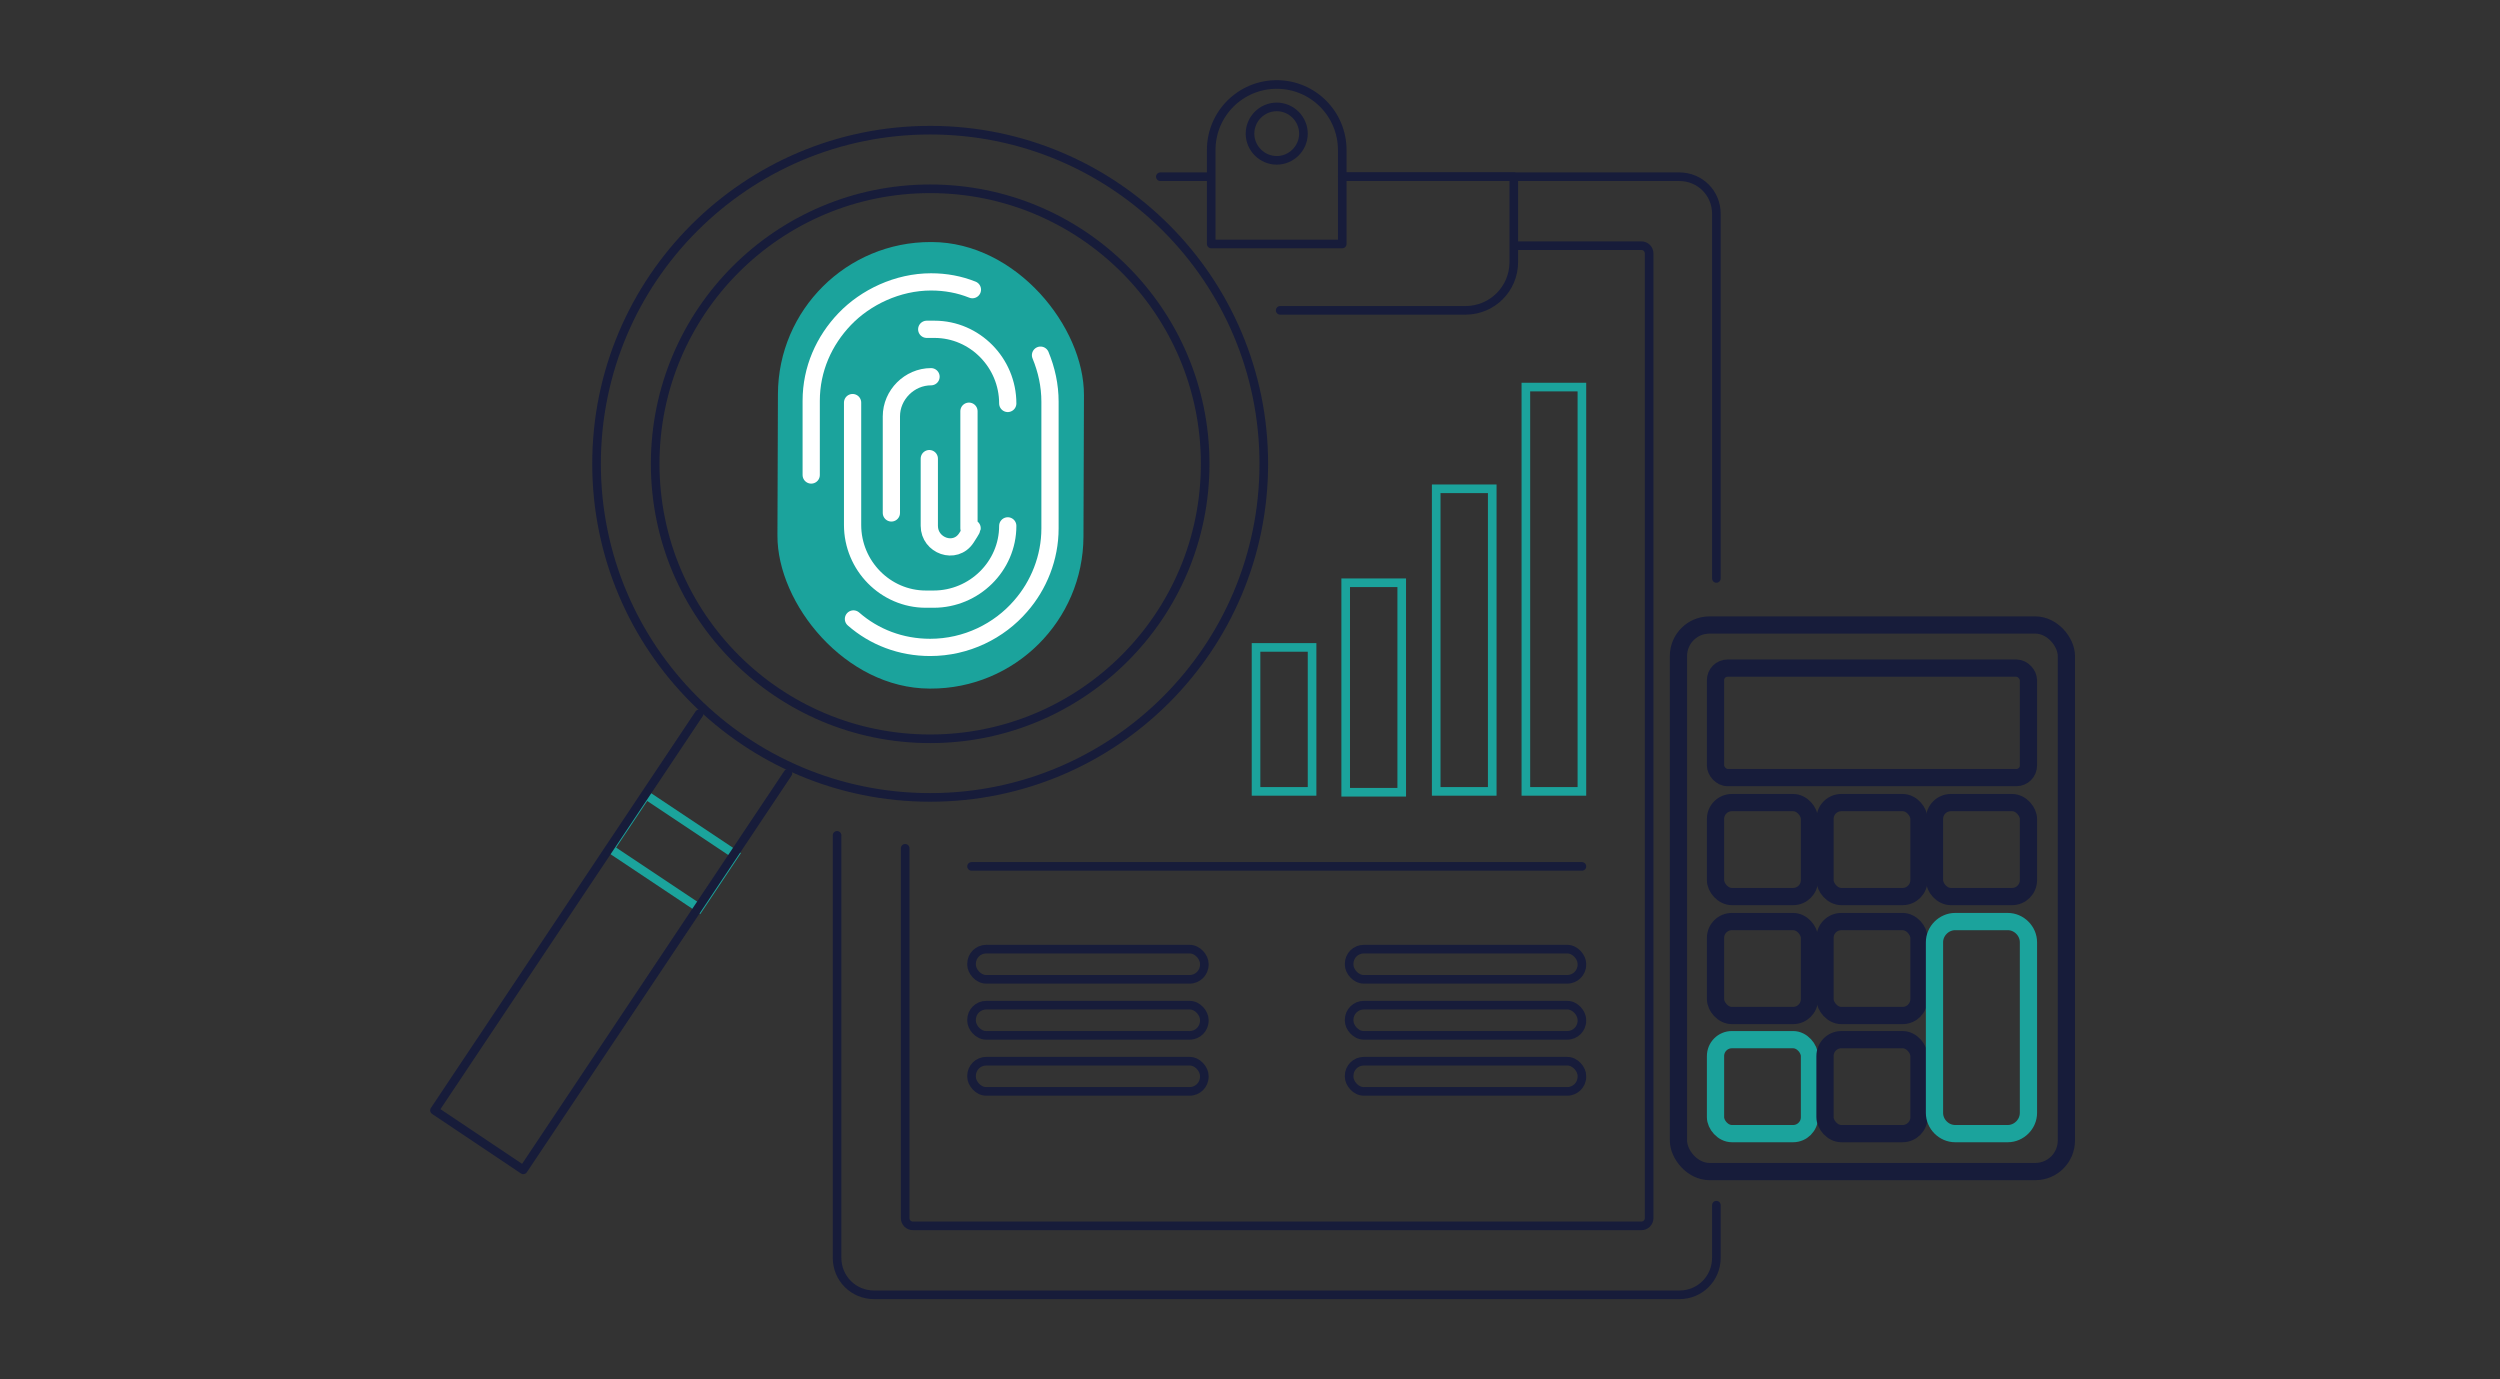 <?xml version="1.0" encoding="UTF-8"?>
<svg id="icons" xmlns="http://www.w3.org/2000/svg" width="290" height="160" version="1.1" viewBox="0 0 290 160">
  <rect x="0" y="0" width="290" height="160" fill="#333333" stroke="none"/>
  <!-- Generator: Adobe Illustrator 29.6.0, SVG Export Plug-In . SVG Version: 2.1.1 Build 207)  -->
  <defs>
    <style>
      .st0 {
        fill: #1ba39c;
      }

      .st1, .st2, .st3, .st4, .st5 {
        fill: none;
      }

      .st1, .st2, .st5 {
        stroke-width: 2px;
      }

      .st1, .st3 {
        stroke: #1ba39c;
      }

      .st1, .st3, .st5 {
        stroke-miterlimit: 10;
      }

      .st2, .st4 {
        stroke: #171c3a;
        stroke-linejoin: round;
      }

      .st2, .st4, .st5 {
        stroke-linecap: round;
      }

      .st5 {
        stroke: #fff;
      }
    </style>
  </defs>
  <g>
    <g>
      <rect class="st2" x="194.7" y="72.5" width="45" height="63.4" rx="3.6" ry="3.6"/>
      <rect class="st2" x="199" y="77.5" width="36.3" height="12.7" rx="1.4" ry="1.4"/>
      <g>
        <rect class="st2" x="199" y="93.1" width="10.9" height="10.9" rx="1.9" ry="1.9"/>
        <rect class="st2" x="211.7" y="93.1" width="10.9" height="10.9" rx="1.9" ry="1.9"/>
        <rect class="st2" x="224.4" y="93.1" width="10.9" height="10.9" rx="1.9" ry="1.9"/>
        <rect class="st2" x="199" y="106.9" width="10.9" height="10.9" rx="1.9" ry="1.9"/>
        <rect class="st2" x="211.7" y="106.9" width="10.9" height="10.9" rx="1.9" ry="1.9"/>
        <rect class="st1" x="199" y="120.6" width="10.9" height="10.9" rx="1.9" ry="1.9"/>
        <rect class="st2" x="211.7" y="120.6" width="10.9" height="10.9" rx="1.9" ry="1.9"/>
        <path class="st1" d="M232.9,106.9h-6.1c-1.3,0-2.4,1.1-2.4,2.4v19.8c0,1.3,1.1,2.4,2.4,2.4h6.1c1.3,0,2.4-1.1,2.4-2.4v-19.8c0-1.3-1.1-2.4-2.4-2.4Z"/>
      </g>
    </g>
    <g>
      <path class="st4" d="M199.1,139.8v6.1c0,2.4-1.9,4.3-4.3,4.3h-93.4c-2.4,0-4.3-1.9-4.3-4.3v-49"/>
      <path class="st4" d="M155.7,20.5h39.1c2.4,0,4.3,1.9,4.3,4.3v42.3"/>
      <path class="st4" d="M175.7,28.5h14.7c.5,0,.9.4.9.9v111.9c0,.5-.4.9-.9.9h-84.5c-.5,0-.9-.4-.9-.9v-42.9"/>
      <g>
        <line class="st4" x1="112.7" y1="100.5" x2="183.5" y2="100.5"/>
        <g>
          <rect class="st3" x="177" y="44.9" width="6.5" height="46.9"/>
          <rect class="st3" x="166.6" y="56.7" width="6.5" height="35.1"/>
          <rect class="st3" x="156.1" y="67.6" width="6.5" height="24.3"/>
          <rect class="st3" x="145.7" y="75.1" width="6.5" height="16.7"/>
        </g>
        <rect class="st4" x="156.5" y="110.1" width="27" height="3.5" rx="1.7" ry="1.7"/>
        <rect class="st4" x="156.5" y="123.1" width="27" height="3.5" rx="1.7" ry="1.7"/>
        <rect class="st4" x="156.5" y="116.6" width="27" height="3.5" rx="1.7" ry="1.7"/>
        <rect class="st4" x="112.7" y="110.1" width="27" height="3.5" rx="1.7" ry="1.7"/>
        <rect class="st4" x="112.7" y="123.1" width="27" height="3.5" rx="1.7" ry="1.7"/>
        <rect class="st4" x="112.7" y="116.6" width="27" height="3.5" rx="1.7" ry="1.7"/>
      </g>
      <line class="st4" x1="134.6" y1="20.5" x2="140.3" y2="20.5"/>
      <path class="st4" d="M155.8,20.5h19.8v9.9c0,3.1-2.5,5.6-5.6,5.6h-21.5"/>
      <path class="st4" d="M148.1,18.6c-1.7,0-3.1-1.4-3.1-3.1s1.4-3.1,3.1-3.1,3.1,1.4,3.1,3.1-1.4,3.1-3.1,3.1ZM148.1,9.8c-4.2,0-7.6,3.4-7.6,7.6v10.9h15.2v-10.9c0-4.2-3.4-7.6-7.6-7.6Z"/>
    </g>
  </g>
  <g>
    <rect class="st3" x="71.7" y="95" width="12.4" height="7.5" transform="translate(68 -26.6) rotate(33.7)"/>
    <circle class="st4" cx="107.9" cy="53.8" r="38.7"/>
    <circle class="st4" cx="107.9" cy="53.8" r="31.9"/>
    <polyline class="st4" points="91.4 89.7 60.7 135.7 50.4 128.8 81.1 82.8"/>
    <g>
      <rect class="st0" x="90.2" y="28" width="35.5" height="51.8" rx="17.7" ry="17.7" transform="translate(.2 -.3) rotate(.2)"/>
      <g>
        <path class="st5" d="M120.7,41.2c.7,1.7,1.1,3.5,1.1,5.4v14.7c0,3.4-1.3,6.6-3.4,9-2.5,2.9-6.3,4.8-10.5,4.8h0c-3.4,0-6.5-1.2-8.9-3.3"/>
        <path class="st5" d="M94.1,55.1v-8.6c0-3.7,1.5-7,3.9-9.5s6.1-4.3,10-4.3h0c1.7,0,3.3.3,4.8.9"/>
        <path class="st5" d="M107.5,38.2h.9c4.7,0,8.5,3.9,8.5,8.6"/>
        <path class="st5" d="M116.9,61c0,4.7-3.9,8.5-8.6,8.5h-.9c-4.7,0-8.5-3.9-8.5-8.6v-14.2"/>
        <path class="st5" d="M108,43.7h0c-2.5,0-4.6,2.1-4.6,4.6v11.2"/>
        <path class="st5" d="M107.8,53.2v7.8c0,2.3,3,3.4,4.3,1.4s.3-.7.3-1.1v-13.6"/>
      </g>
    </g>
  </g>
</svg>
